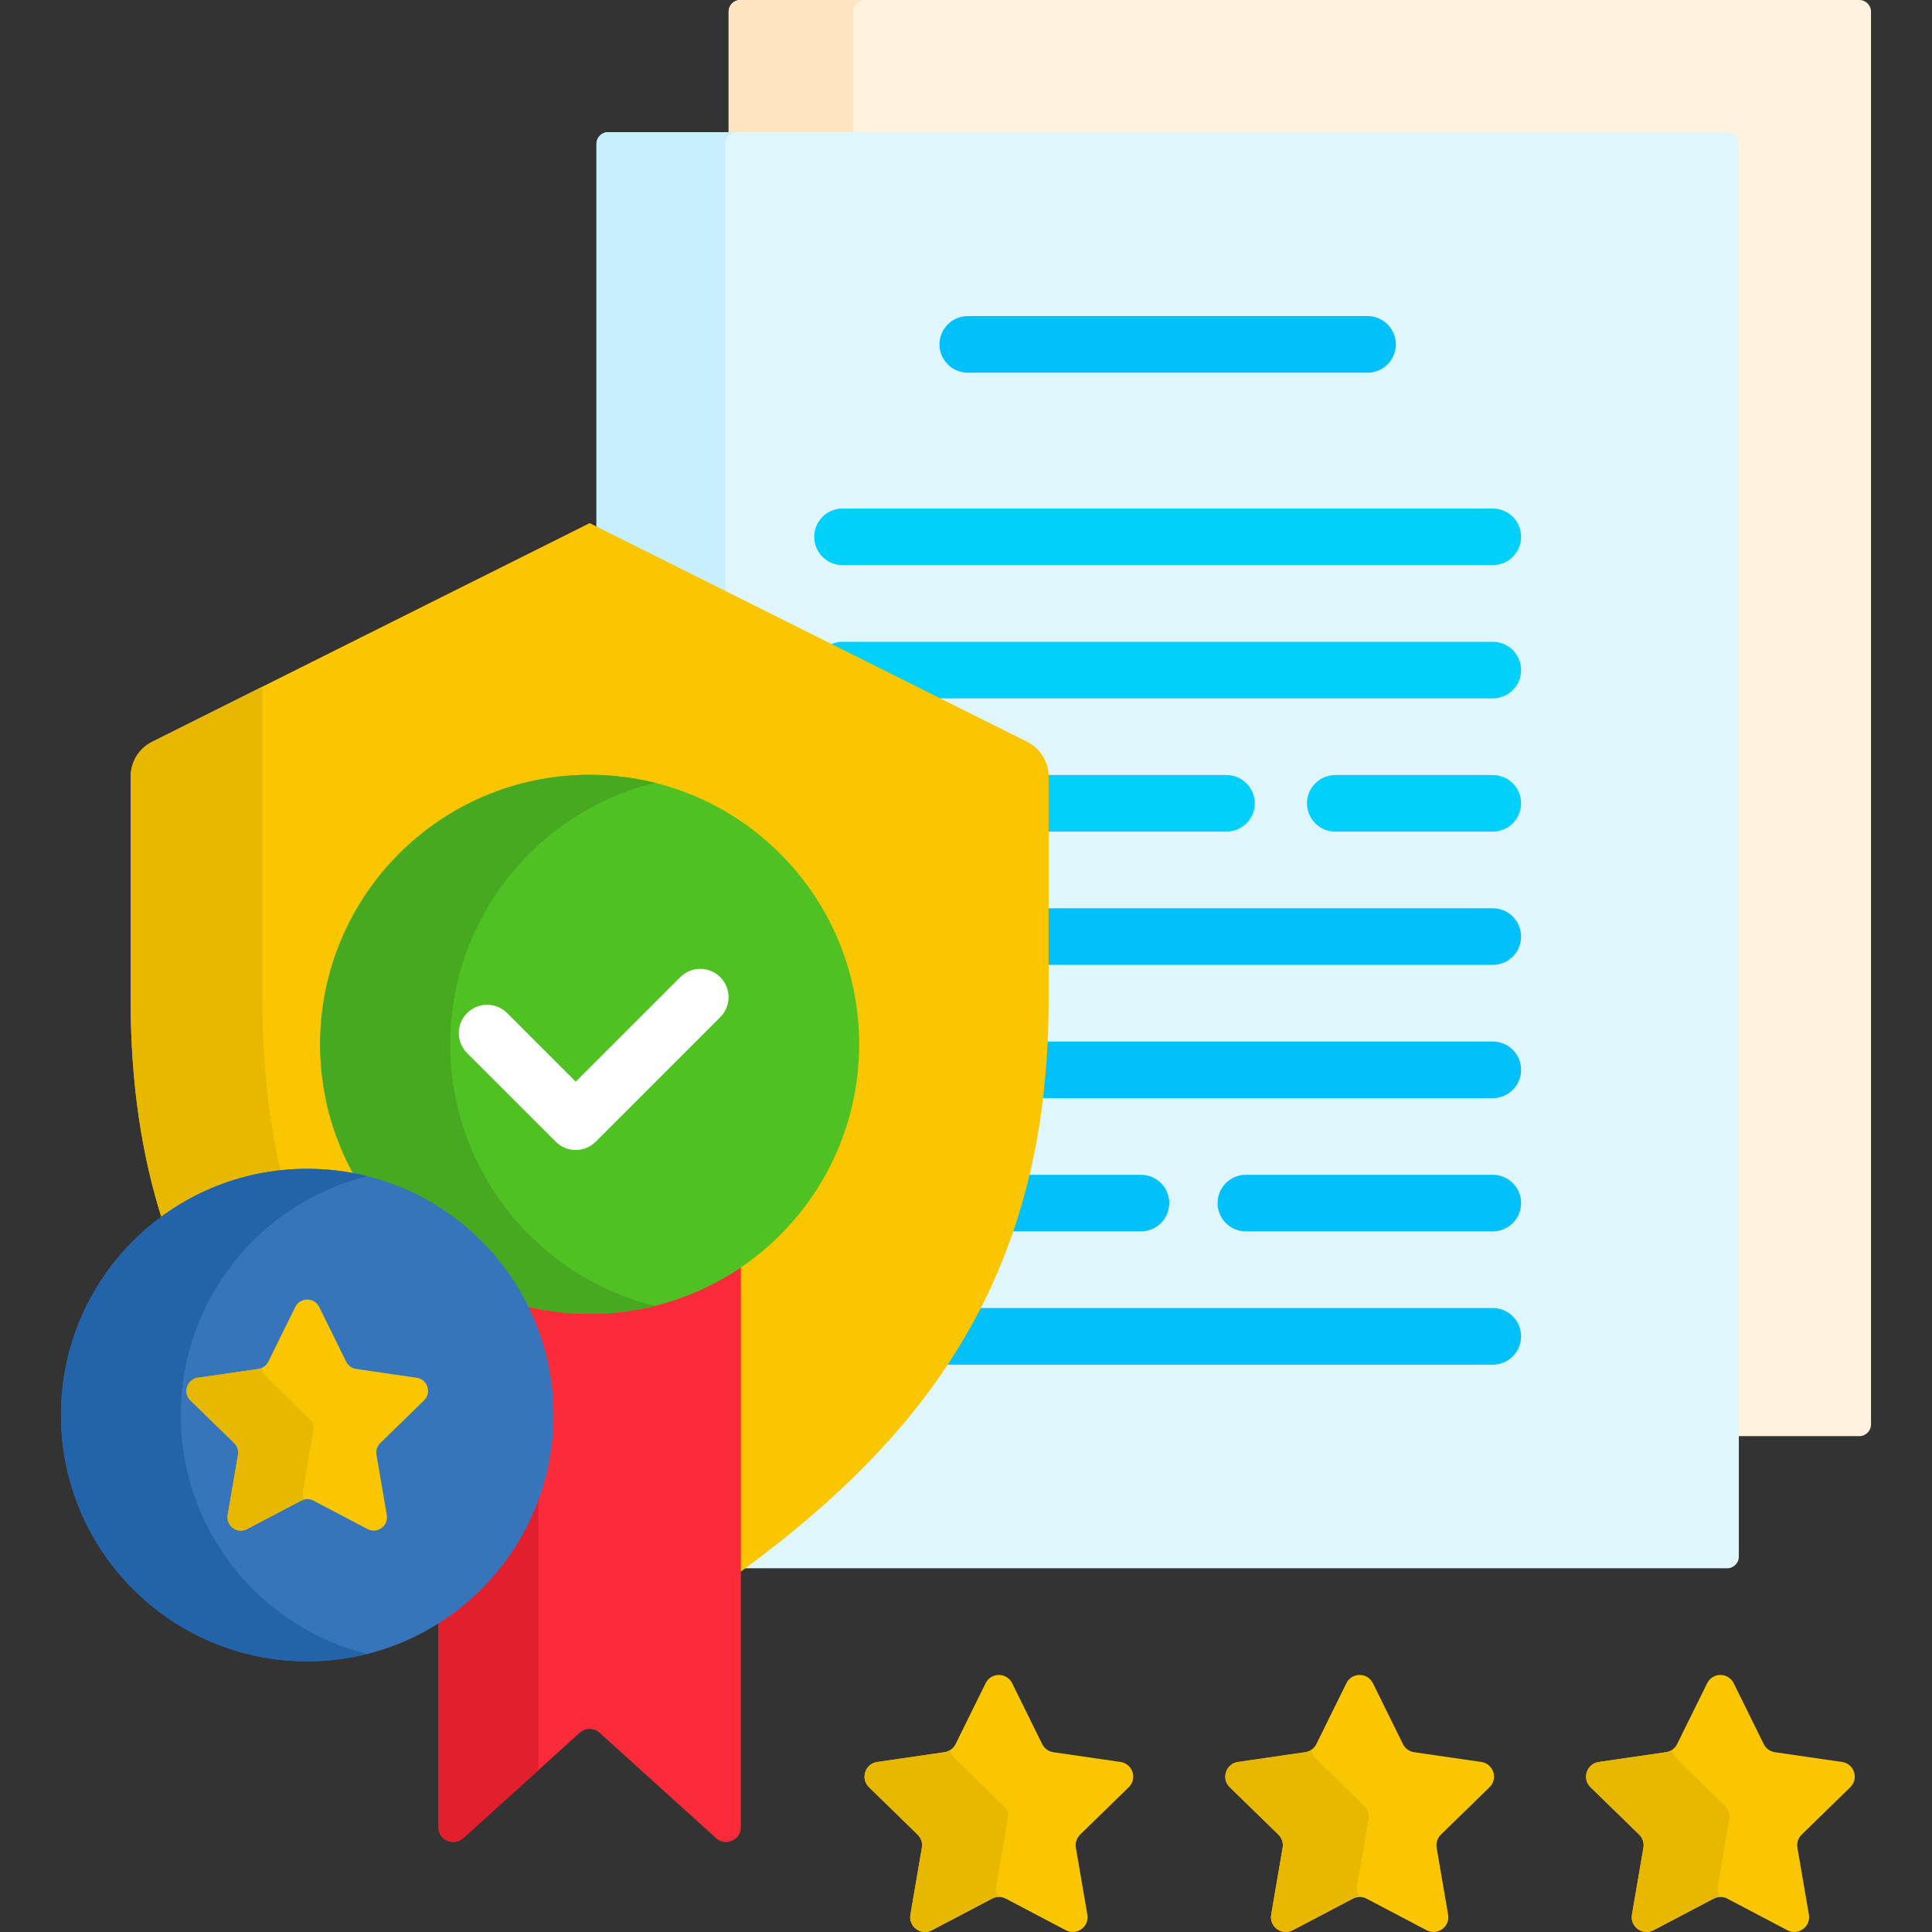 <svg xmlns="http://www.w3.org/2000/svg" id="Capa_1" height="512" viewBox="0 0 512 512" width="512"><rect x="0" y="0" width="512" height="512" fill="#333333" stroke="none"/><g><path d="m492.745 0h-296.559c-1.707 0-3.091 1.384-3.091 3.091v32.934h264.625c1.153 0 2.091.938 2.091 2.091v342.471h32.935c1.707 0 3.091-1.384 3.091-3.091v-374.405c-.001-1.707-1.385-3.091-3.092-3.091z" fill="#fff3de"></path><path d="m226.125 36.025v-32.934c0-1.707 1.384-3.091 3.091-3.091h-33.029c-1.707 0-3.091 1.384-3.091 3.091v32.934z" fill="#ffe5c2"></path><path d="m457.72 35.025h-296.559c-1.707 0-3.091 1.384-3.091 3.091v102.538l113.682 56.816c3.173 1.586 5.144 4.774 5.144 8.321v59.455c0 42.247-10.586 75.704-33.314 105.291-11.971 15.584-27.101 29.962-47.763 45.075h261.901c1.707 0 3.09-1.384 3.09-3.091v-374.405c.001-1.707-1.383-3.091-3.09-3.091z" fill="#dff6fd"></path><path d="m192.262 157.742v-119.626c0-1.707 1.384-3.091 3.091-3.091h-34.191c-1.707 0-3.091 1.384-3.091 3.091v102.538z" fill="#c8effe"></path><g><path d="m362.409 98.763h-105.936c-4.142 0-7.5-3.358-7.5-7.5s3.358-7.5 7.5-7.5h105.937c4.143 0 7.5 3.358 7.5 7.5s-3.358 7.5-7.501 7.5z" fill="#01c0fa"></path></g><g><g><path d="m395.603 149.77h-172.325c-4.142 0-7.5-3.358-7.5-7.5s3.358-7.5 7.5-7.5h172.325c4.143 0 7.5 3.358 7.5 7.5s-3.357 7.5-7.5 7.5z" fill="#01d0fb"></path></g><path d="m395.603 170.082h-172.325c-1.472 0-2.841.43-3.999 1.163l27.686 13.837h148.638c4.143 0 7.5-3.358 7.5-7.5s-3.357-7.5-7.5-7.5z" fill="#01d0fb"></path><g><path d="m395.603 220.394h-41.736c-4.143 0-7.5-3.358-7.5-7.5s3.357-7.5 7.5-7.5h41.736c4.143 0 7.5 3.358 7.5 7.5s-3.357 7.5-7.5 7.5z" fill="#01d0fb"></path></g><path d="m325.022 205.394h-48.153c.006.133.027.262.027.396v14.604h48.126c4.143 0 7.5-3.358 7.5-7.5s-3.357-7.5-7.5-7.5z" fill="#01d0fb"></path><path d="m395.603 240.706h-118.707v15h118.707c4.143 0 7.5-3.358 7.5-7.5s-3.357-7.5-7.5-7.5z" fill="#01c0fa"></path><path d="m395.603 276.018h-118.951c-.232 5.129-.633 10.126-1.208 15h120.16c4.143 0 7.5-3.358 7.5-7.5s-3.358-7.5-7.501-7.5z" fill="#01c0fa"></path><g><path d="m395.603 326.331h-65.431c-4.143 0-7.5-3.358-7.5-7.5s3.357-7.5 7.5-7.5h65.431c4.143 0 7.5 3.358 7.5 7.5s-3.357 7.5-7.5 7.5z" fill="#01c0fa"></path></g><g fill="#01c0fa"><path d="m302.358 311.331h-30.482c-1.219 5.133-2.661 10.13-4.338 15h34.82c4.143 0 7.5-3.358 7.5-7.5s-3.357-7.5-7.5-7.5z"></path><path d="m395.603 346.643h-136.765c-2.654 5.125-5.609 10.12-8.875 15h145.64c4.143 0 7.5-3.358 7.5-7.5s-3.357-7.5-7.5-7.5z"></path></g></g><path d="m272.2 196.575-115.935-57.941-115.934 57.941c-3.491 1.745-5.696 5.312-5.696 9.215v59.456c0 21.895 2.937 41.089 8.431 58.239 10.713-7.997 23.993-12.737 38.359-12.737 35.434 0 64.261 28.827 64.261 64.261 0 18.798-8.115 35.735-21.023 47.497 9.917 6.866 20.479 13.556 31.603 20.226 72.785-43.646 121.631-88.087 121.631-177.486v-59.456c-.001-3.902-2.206-7.47-5.697-9.215z" fill="#fac600"></path><g><path d="m74.537 311.122c-3.277-13.904-5-29.097-5-45.876v-83.267l-29.207 14.597c-3.491 1.745-5.696 5.312-5.696 9.215v59.456c0 21.895 2.937 41.089 8.431 58.239 8.978-6.703 19.76-11.11 31.472-12.364z" fill="#e8b800"></path></g><path d="m156.265 347.183c-6.272 0-12.351-.836-18.143-2.381 4.82 9.011 7.563 19.293 7.563 30.207 0 22.628-11.767 42.547-29.493 54v55.215c0 3.402 4.033 5.192 6.556 2.91l30.885-27.939c1.494-1.352 3.77-1.352 5.264 0l30.885 27.939c2.523 2.282 6.556.492 6.556-2.91v-149.602c-11.384 7.909-25.192 12.561-40.073 12.561z" fill="#fb2b3a"></path><g><path d="m116.192 429.008v55.215c0 3.402 4.033 5.192 6.556 2.91l19.932-18.031v-74.677c-4.566 14.371-14.062 26.555-26.488 34.583z" fill="#e41f2d"></path></g><g><path d="m156.265 205.335c-39.446 0-71.424 31.978-71.424 71.424 0 12.828 3.399 24.856 9.32 35.261 19.5 3.937 35.815 16.734 44.581 33.989 5.608 1.415 11.476 2.173 17.523 2.173 39.446 0 71.424-31.978 71.424-71.424s-31.977-71.423-71.424-71.423z" fill="#4fc123"></path><path d="m119.333 276.759c0-33.498 23.066-61.598 54.178-69.315-5.524-1.37-11.298-2.109-17.246-2.109-39.446 0-71.424 31.978-71.424 71.424 0 12.828 3.399 24.856 9.32 35.261 19.5 3.937 35.815 16.734 44.581 33.989 5.608 1.415 11.476 2.173 17.523 2.173 5.948 0 11.722-.739 17.246-2.109-31.112-7.716-54.178-35.816-54.178-69.314z" fill="#47a920"></path><g><path d="m152.572 304.761c-1.989 0-3.897-.79-5.303-2.197l-23.482-23.482c-2.929-2.929-2.929-7.678 0-10.606 2.929-2.929 7.678-2.929 10.606 0l18.179 18.179 27.699-27.699c2.929-2.929 7.678-2.929 10.606 0 2.929 2.929 2.929 7.678 0 10.606l-33.002 33.002c-1.406 1.407-3.314 2.197-5.303 2.197z" fill="#fff"></path></g></g><g><path d="m268.232 446.07 7.964 16.137c.572 1.158 1.676 1.961 2.954 2.146l17.809 2.588c3.218.468 4.503 4.422 2.174 6.692l-12.886 12.561c-.925.901-1.347 2.2-1.128 3.473l3.042 17.737c.55 3.205-2.814 5.649-5.693 4.136l-15.928-8.374c-1.143-.601-2.509-.601-3.652 0l-15.928 8.374c-2.878 1.513-6.243-.931-5.693-4.136l3.042-17.737c.218-1.273-.204-2.572-1.128-3.473l-12.886-12.561c-2.329-2.27-1.044-6.225 2.174-6.692l17.809-2.588c1.278-.186 2.383-.988 2.954-2.146l7.964-16.137c1.439-2.916 5.597-2.916 7.036 0z" fill="#fac600"></path></g><g><g><path d="m264.041 499.803 3.042-17.737c.218-1.273-.204-2.572-1.128-3.473l-12.886-12.561c-.69-.673-1.056-1.494-1.155-2.329-.485.33-1.039.563-1.636.65l-17.809 2.588c-3.218.468-4.503 4.422-2.174 6.692l12.886 12.561c.925.901 1.347 2.2 1.128 3.473l-3.042 17.737c-.55 3.205 2.814 5.649 5.693 4.136l15.929-8.374c.567-.298 1.189-.447 1.812-.449-.565-.794-.85-1.805-.66-2.914z" fill="#e8b800"></path></g></g><g><path d="m363.84 446.07 7.964 16.137c.572 1.158 1.676 1.961 2.954 2.146l17.809 2.588c3.218.468 4.503 4.422 2.174 6.692l-12.886 12.561c-.925.901-1.347 2.2-1.128 3.473l3.042 17.737c.55 3.205-2.814 5.649-5.693 4.136l-15.928-8.374c-1.143-.601-2.509-.601-3.652 0l-15.928 8.374c-2.878 1.513-6.243-.931-5.693-4.136l3.042-17.737c.218-1.273-.204-2.572-1.128-3.473l-12.886-12.561c-2.329-2.27-1.044-6.225 2.174-6.692l17.809-2.588c1.278-.186 2.383-.988 2.954-2.146l7.964-16.137c1.438-2.916 5.596-2.916 7.036 0z" fill="#fac600"></path></g><g><g><path d="m359.649 499.803 3.042-17.737c.218-1.273-.204-2.572-1.128-3.473l-12.886-12.561c-.69-.673-1.056-1.494-1.155-2.329-.485.33-1.039.563-1.636.65l-17.809 2.588c-3.218.468-4.503 4.422-2.174 6.692l12.886 12.561c.925.901 1.347 2.2 1.128 3.473l-3.042 17.737c-.55 3.205 2.814 5.649 5.693 4.136l15.929-8.374c.567-.298 1.189-.447 1.812-.449-.566-.794-.85-1.805-.66-2.914z" fill="#e8b800"></path></g></g><g><path d="m459.447 446.07 7.964 16.137c.572 1.158 1.676 1.961 2.954 2.146l17.809 2.588c3.218.468 4.503 4.422 2.174 6.692l-12.886 12.561c-.925.901-1.347 2.2-1.128 3.473l3.042 17.737c.55 3.205-2.814 5.649-5.693 4.136l-15.928-8.374c-1.143-.601-2.509-.601-3.652 0l-15.928 8.374c-2.878 1.513-6.243-.931-5.693-4.136l3.042-17.737c.218-1.273-.204-2.572-1.128-3.473l-12.886-12.561c-2.329-2.27-1.044-6.225 2.174-6.692l17.809-2.588c1.278-.186 2.383-.988 2.954-2.146l7.964-16.137c1.439-2.916 5.597-2.916 7.036 0z" fill="#fac600"></path></g><g><g><path d="m455.256 499.803 3.042-17.737c.218-1.273-.204-2.572-1.128-3.473l-12.886-12.561c-.69-.673-1.056-1.494-1.155-2.329-.485.33-1.039.563-1.636.65l-17.809 2.588c-3.218.468-4.503 4.422-2.174 6.692l12.886 12.561c.925.901 1.347 2.2 1.128 3.473l-3.042 17.737c-.55 3.205 2.814 5.649 5.693 4.136l15.928-8.374c.567-.298 1.189-.447 1.812-.449-.564-.794-.849-1.805-.659-2.914z" fill="#e8b800"></path></g></g><g><g><circle cx="81.425" cy="375.008" fill="#3675bb" r="65.261"></circle></g><g><path d="m47.903 375.008c0-30.568 21.02-56.218 49.391-63.308-5.081-1.27-10.395-1.953-15.87-1.953-36.042 0-65.26 29.218-65.26 65.261s29.218 65.26 65.26 65.26c5.475 0 10.788-.683 15.87-1.953-28.371-7.089-49.391-32.739-49.391-63.307z" fill="#2263aa"></path></g><g><path d="m84.588 346.354 7.16 14.508c.514 1.041 1.507 1.763 2.656 1.93l16.011 2.327c2.893.42 4.049 3.976 1.955 6.017l-11.586 11.293c-.831.81-1.211 1.978-1.015 3.122l2.735 15.946c.494 2.882-2.53 5.079-5.118 3.719l-14.321-7.529c-1.028-.54-2.255-.54-3.283 0l-14.321 7.529c-2.588 1.361-5.612-.837-5.118-3.719l2.735-15.946c.196-1.144-.183-2.312-1.015-3.122l-11.586-11.293c-2.094-2.041-.938-5.596 1.955-6.017l16.011-2.327c1.149-.167 2.142-.889 2.656-1.93l7.16-14.508c1.297-2.622 5.035-2.622 6.329 0z" fill="#fac600"></path></g><g><g><path d="m80.313 395.064 2.735-15.946c.196-1.144-.183-2.312-1.014-3.122l-11.586-11.293c-.651-.634-.987-1.415-1.055-2.202-.3.137-.614.244-.948.293l-16.011 2.327c-2.893.42-4.049 3.976-1.955 6.017l11.586 11.293c.831.81 1.211 1.978 1.015 3.122l-2.735 15.946c-.494 2.882 2.53 5.079 5.118 3.719l14.321-7.529c.293-.154.604-.252.921-.318-.37-.662-.538-1.453-.392-2.307z" fill="#e8b800"></path></g></g></g></g></svg>